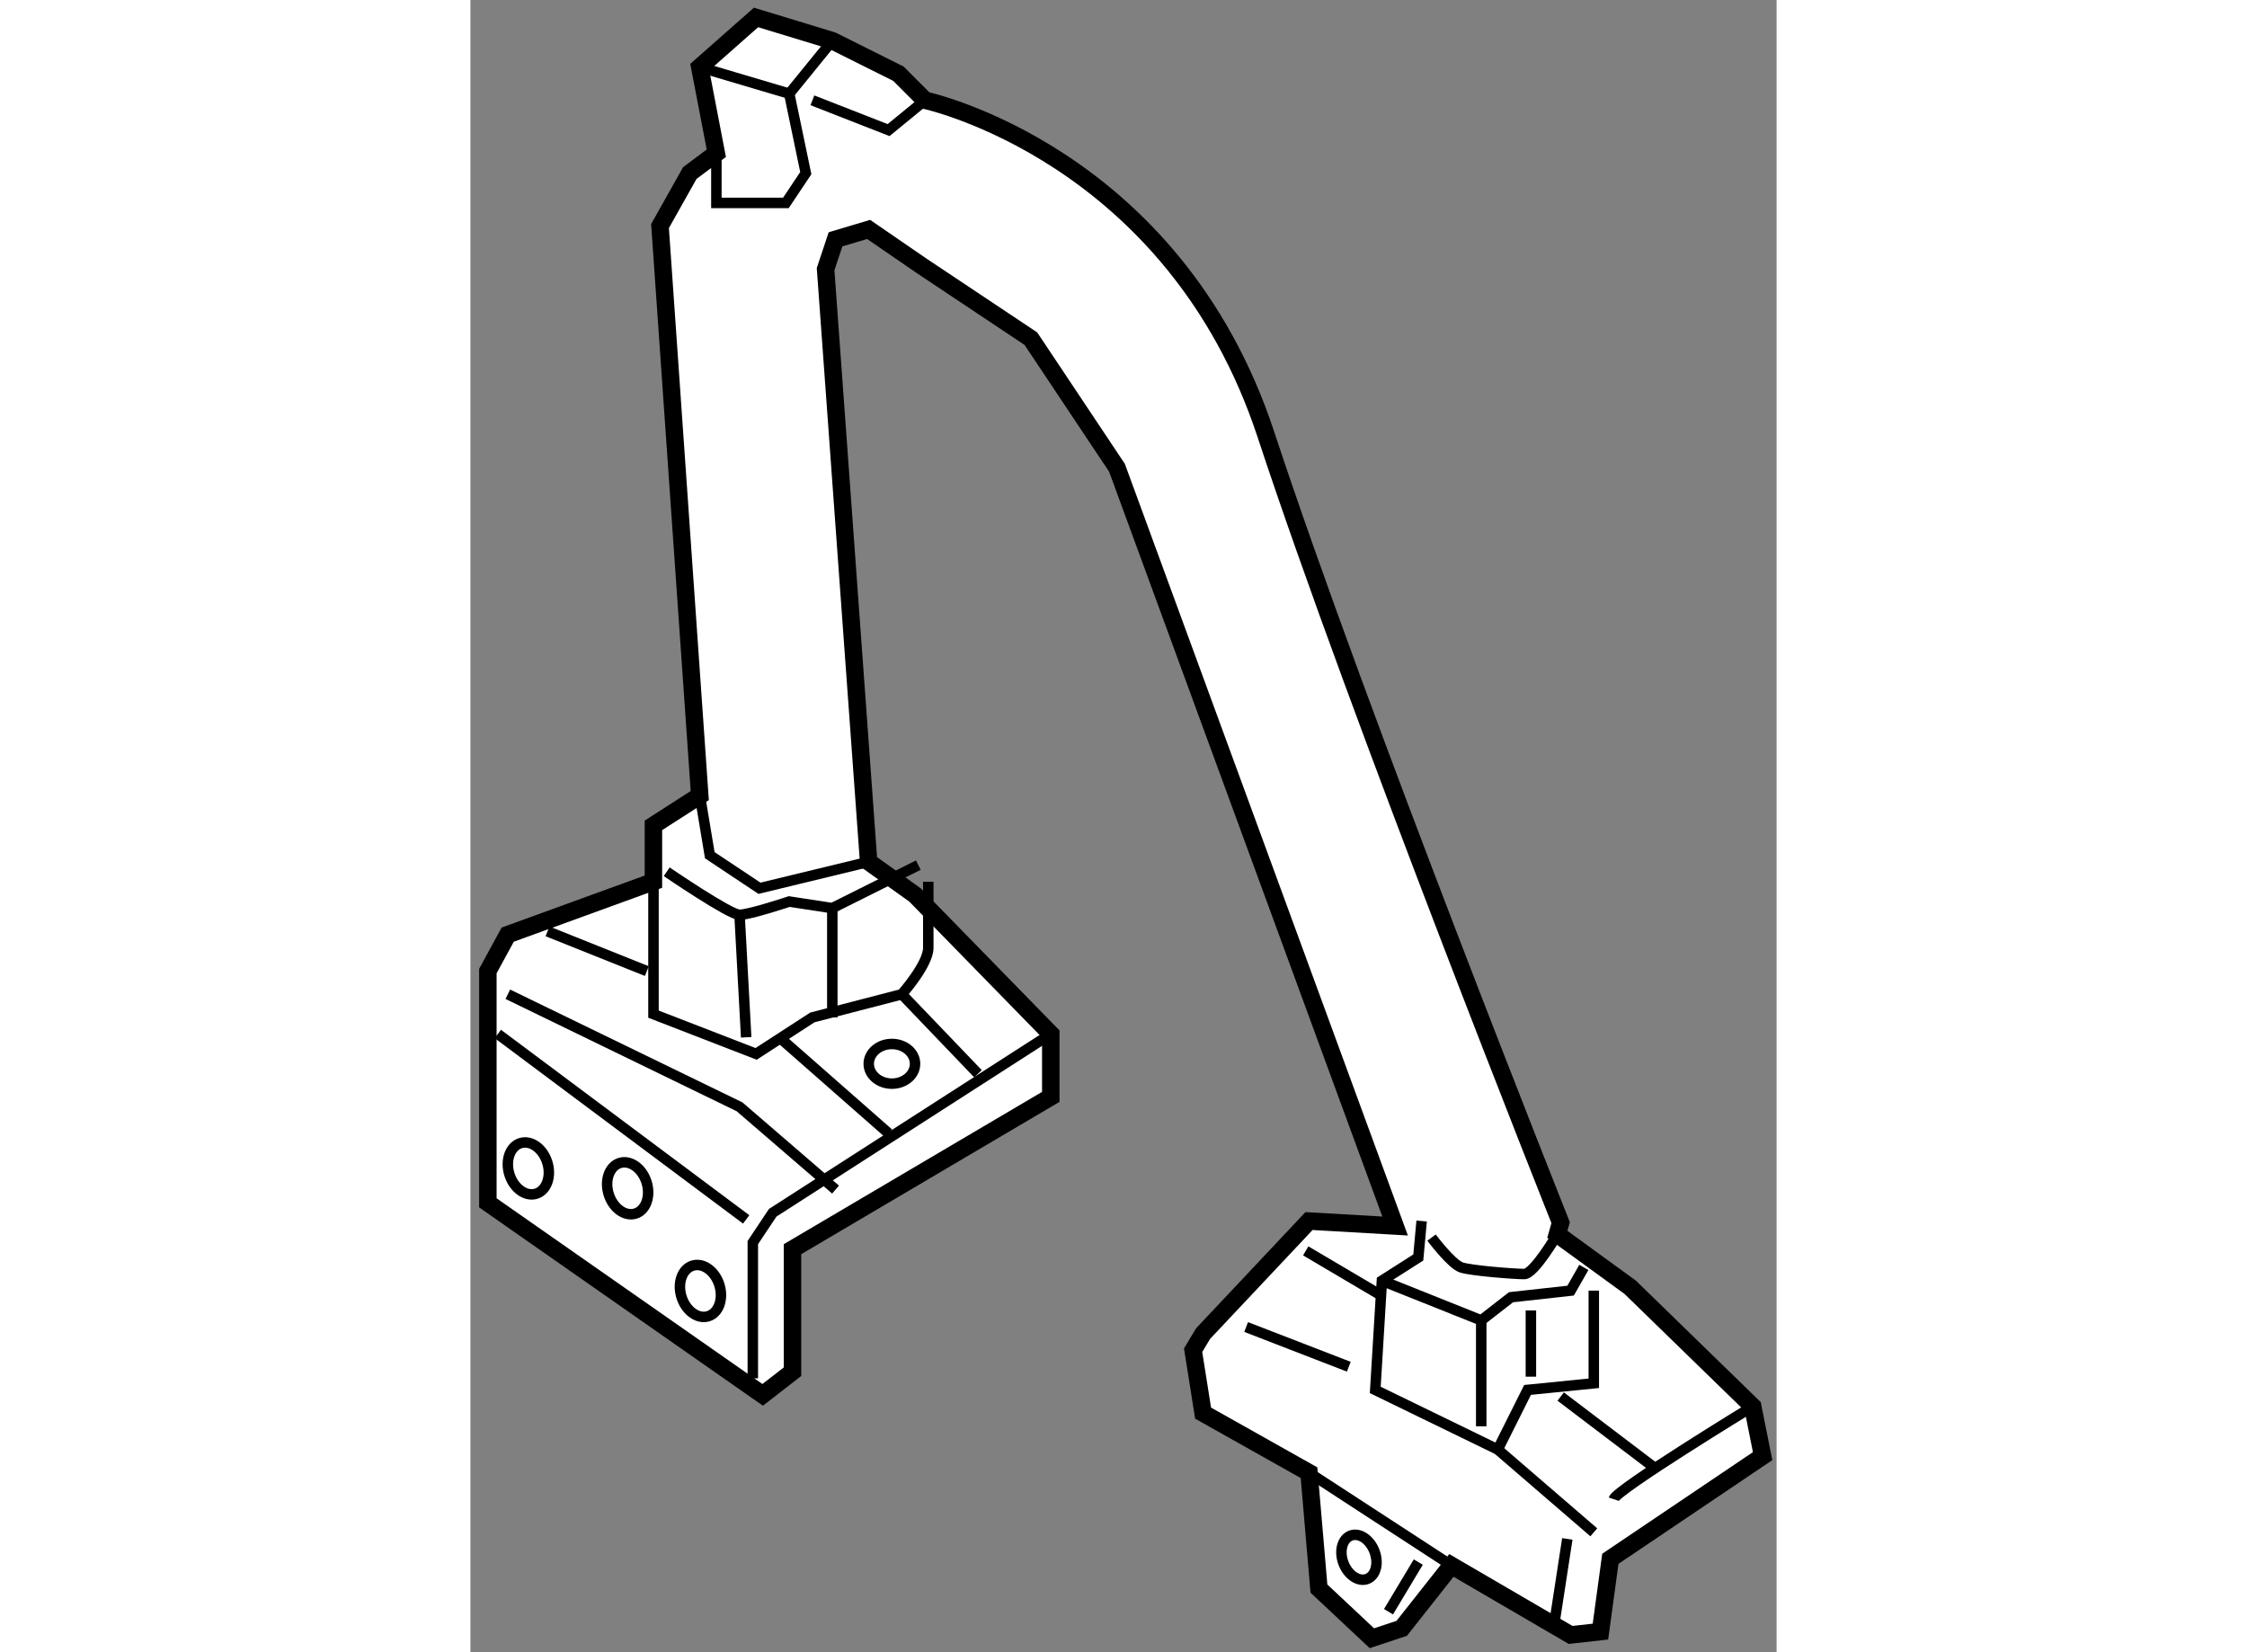 <?xml version="1.0" encoding="utf-8"?>
<!-- Generator: Adobe Illustrator 15.1.0, SVG Export Plug-In . SVG Version: 6.00 Build 0)  -->
<!DOCTYPE svg PUBLIC "-//W3C//DTD SVG 1.1//EN" "http://www.w3.org/Graphics/SVG/1.1/DTD/svg11.dtd">
<svg version="1.1" xmlns="http://www.w3.org/2000/svg" xmlns:xlink="http://www.w3.org/1999/xlink" x="0px" y="0px" width="244.8px"
	 height="180px" viewBox="75.863 12.227 37.399 47.306" enable-background="new 0 0 244.8 180" xml:space="preserve">
	
<rect x="75.863" y="12.227" width="37.399" height="47.306" fill="#808080" stroke="none"/>
	
<g><path fill="#FFFFFF" stroke="#000000" stroke-width="0.5" d="M106.984,47.567l2.086,1.517l3.508,3.413l0.284,1.422l-4.36,2.939
			l-0.284,2.085l-0.854,0.095l-3.413-1.99l-1.422,1.801l-0.854,0.284l-1.517-1.422l-0.284-3.318l-3.033-1.706l-0.285-1.801
			l0.285-0.475l3.033-3.223l2.465,0.142l-7.963-21.709l-2.465-3.697l-3.128-2.085l-1.518-1.043l-0.948,0.284l-0.284,0.854
			l1.232,16.969l1.327,0.948l3.888,3.981v1.801l-7.395,4.361v3.508l-0.854,0.663l-7.868-5.498v-6.636l0.568-1.043l4.172-1.517
			v-1.612l1.327-0.853l-1.138-16.306l0.853-1.518l0.759-0.568l-0.474-2.465l1.611-1.422l2.181,0.664l1.896,0.947l0.758,0.759
			c0,0,7.11,1.517,9.765,9.574c2.655,8.059,8.438,22.563,8.438,22.563L106.984,47.567z"></path><polyline fill="none" stroke="#000000" stroke-width="0.3" points="103.099,47.188 103.003,48.231 101.961,48.895 101.771,52.023 
			105.278,53.729 106.132,52.023 108.028,51.833 108.028,49.18 		"></polyline><polyline fill="none" stroke="#000000" stroke-width="0.3" points="101.961,48.895 104.805,50.032 105.658,49.369 107.364,49.18 
			107.743,48.516 		"></polyline><path fill="none" stroke="#000000" stroke-width="0.3" d="M106.984,47.567c0,0-0.663,1.138-0.947,1.138s-1.517-0.095-1.802-0.189
			c-0.284-0.095-0.853-0.854-0.853-0.854"></path><line fill="none" stroke="#000000" stroke-width="0.3" x1="99.875" y1="54.393" x2="103.951" y2="57.048"></line><line fill="none" stroke="#000000" stroke-width="0.3" x1="98.074" y1="50.222" x2="101.013" y2="51.359"></line><line fill="none" stroke="#000000" stroke-width="0.3" x1="105.278" y1="53.729" x2="108.028" y2="56.1"></line><line fill="none" stroke="#000000" stroke-width="0.3" x1="106.891" y1="58.754" x2="107.27" y2="56.289"></line><path fill="none" stroke="#000000" stroke-width="0.3" d="M108.597,55.151c0.095-0.284,3.981-2.654,3.981-2.654"></path><line fill="none" stroke="#000000" stroke-width="0.3" x1="107.08" y1="52.213" x2="109.829" y2="54.299"></line><line fill="none" stroke="#000000" stroke-width="0.3" x1="99.78" y1="48.042" x2="101.865" y2="49.273"></line><line fill="none" stroke="#000000" stroke-width="0.3" x1="104.805" y1="50.032" x2="104.805" y2="53.065"></line><line fill="none" stroke="#000000" stroke-width="0.3" x1="106.227" y1="49.748" x2="106.227" y2="51.644"></line><ellipse transform="matrix(0.935 -0.354 0.354 0.935 -13.557 39.543)" fill="none" stroke="#000000" stroke-width="0.3" cx="101.328" cy="56.836" rx="0.475" ry="0.664"></ellipse><line fill="none" stroke="#000000" stroke-width="0.3" x1="102.15" y1="58.374" x2="103.003" y2="56.952"></line><polyline fill="none" stroke="#000000" stroke-width="0.3" points="83.949,51.691 83.949,47.805 84.518,46.951 92.481,41.832 		
			"></polyline><line fill="none" stroke="#000000" stroke-width="0.3" x1="76.649" y1="41.832" x2="83.759" y2="47.141"></line><polyline fill="none" stroke="#000000" stroke-width="0.3" points="76.934,40.694 83.569,43.917 86.318,46.287 		"></polyline><path fill="none" stroke="#000000" stroke-width="0.3" d="M81.105,37.472v3.792l2.938,1.138l1.611-1.044l2.56-0.663
			c0,0,0.759-0.854,0.759-1.327s0-1.896,0-1.896"></path><path fill="none" stroke="#000000" stroke-width="0.3" d="M81.484,37.187c0,0,1.801,1.232,2.085,1.232
			c0.285,0,1.423-0.379,1.423-0.379l1.232,0.189l2.464-1.232"></path><polyline fill="none" stroke="#000000" stroke-width="0.3" points="82.433,35.007 82.717,36.713 84.139,37.66 87.267,36.902 		"></polyline><line fill="none" stroke="#000000" stroke-width="0.3" x1="83.569" y1="38.419" x2="83.759" y2="41.927"></line><line fill="none" stroke="#000000" stroke-width="0.3" x1="86.225" y1="38.229" x2="86.225" y2="41.357"></line><line fill="none" stroke="#000000" stroke-width="0.3" x1="84.707" y1="41.927" x2="87.836" y2="44.676"></line><line fill="none" stroke="#000000" stroke-width="0.3" x1="88.215" y1="40.694" x2="90.396" y2="42.97"></line><line fill="none" stroke="#000000" stroke-width="0.3" x1="78.071" y1="38.894" x2="80.915" y2="40.031"></line><ellipse fill="none" stroke="#000000" stroke-width="0.3" cx="87.931" cy="42.686" rx="0.663" ry="0.568"></ellipse><ellipse transform="matrix(0.956 -0.292 0.292 0.956 -9.962 24.681)" fill="none" stroke="#000000" stroke-width="0.3" cx="77.565" cy="45.658" rx="0.569" ry="0.758"></ellipse><ellipse transform="matrix(0.956 -0.292 0.292 0.956 -10.004 25.537)" fill="none" stroke="#000000" stroke-width="0.3" cx="80.409" cy="46.226" rx="0.569" ry="0.758"></ellipse><ellipse transform="matrix(0.956 -0.292 0.292 0.956 -10.772 26.276)" fill="none" stroke="#000000" stroke-width="0.3" cx="82.495" cy="49.165" rx="0.569" ry="0.758"></ellipse><polyline fill="none" stroke="#000000" stroke-width="0.3" points="82.906,16.615 82.906,18.037 84.896,18.037 85.466,17.184 
			84.992,14.909 86.225,13.393 		"></polyline><line fill="none" stroke="#000000" stroke-width="0.3" x1="82.433" y1="14.15" x2="84.992" y2="14.909"></line><polyline fill="none" stroke="#000000" stroke-width="0.3" points="85.655,15.099 87.836,15.952 88.878,15.099 		"></polyline></g>


</svg>